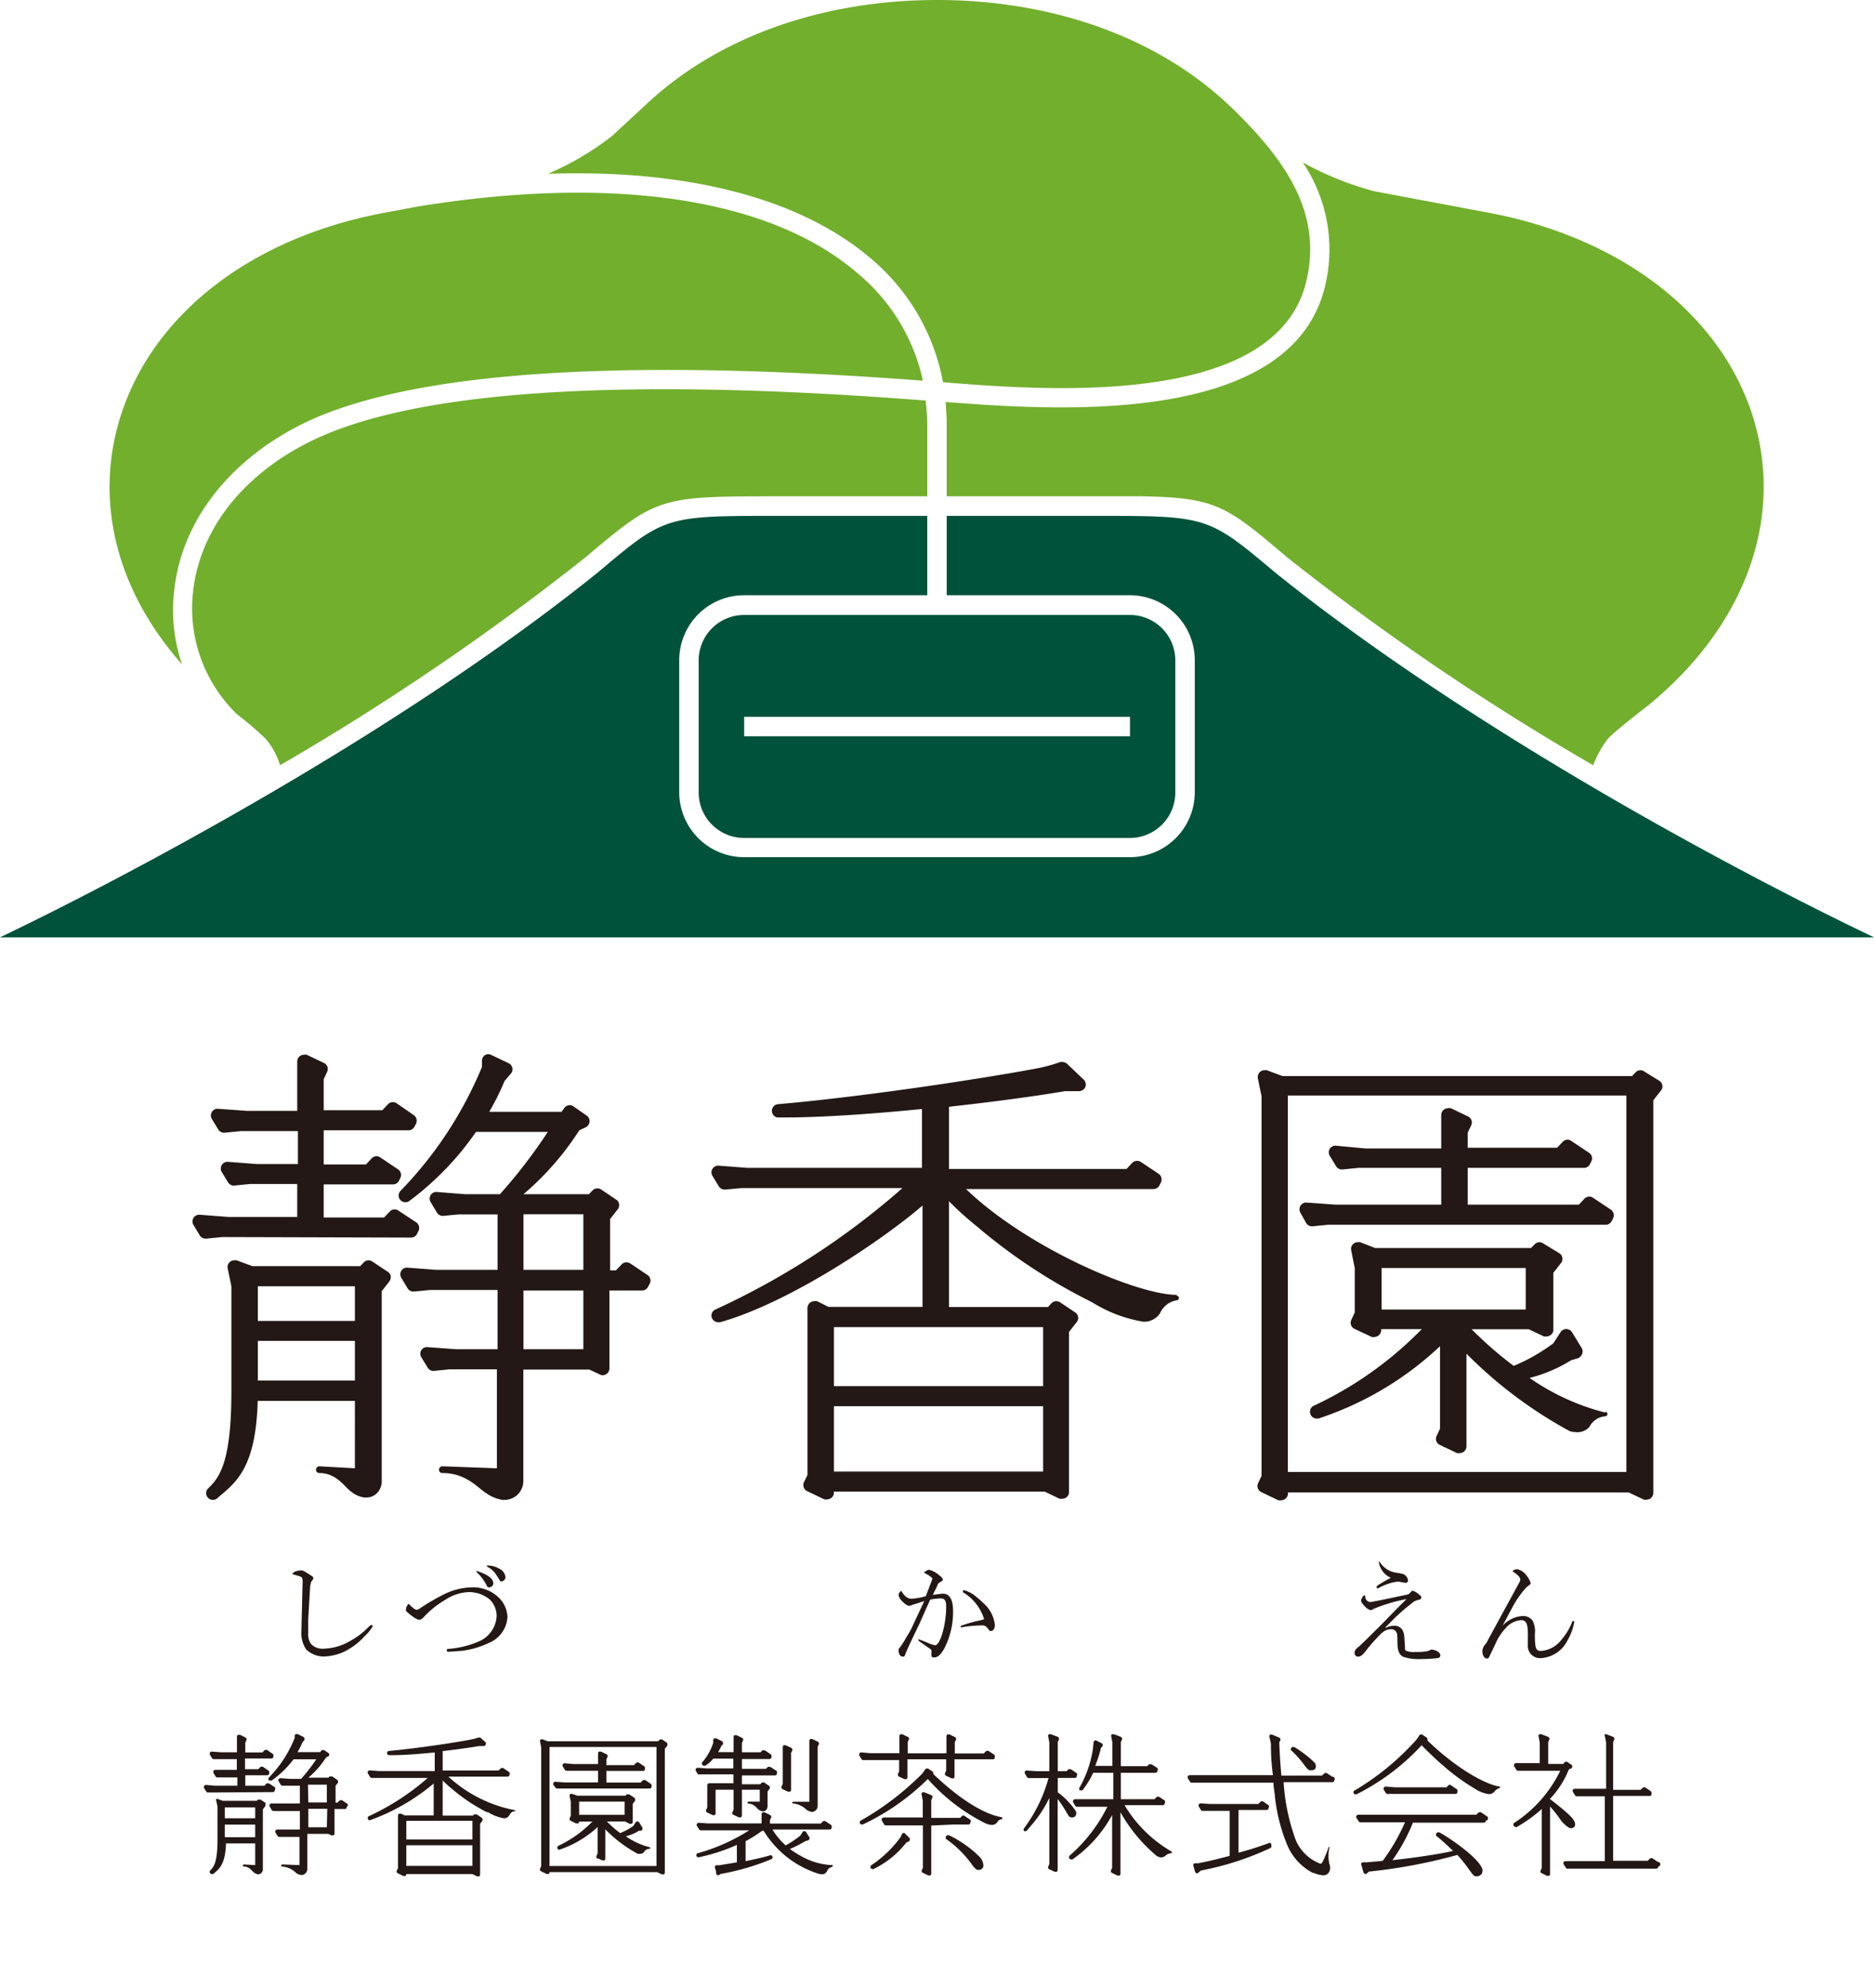 <svg id="レイヤー_1" data-name="レイヤー 1" xmlns="http://www.w3.org/2000/svg" viewBox="0 0 141.73 150.29"><defs><style>.cls-1{fill:#231815;}.cls-2{fill:#72af2d;}.cls-3{fill:#00523a;}</style></defs><title>アートボード 1</title><path class="cls-1" d="M31.09,93.56a.51.51,0,0,0,.45-.28l.11-.22a.52.52,0,0,0-.17-.65l-1.35-.89a.47.47,0,0,0-.28-.09.49.49,0,0,0-.37.16l-.43.45H24.48v-2.5h5.23a.51.51,0,0,0,.46-.27l.11-.22a.51.51,0,0,0-.18-.65l-1.34-.9a.49.49,0,0,0-.28-.09.52.52,0,0,0-.37.16l-.43.46h-3.2V85.45H30.9a.51.51,0,0,0,.45-.28l.11-.21a.52.52,0,0,0-.17-.66L30,83.41a.51.51,0,0,0-.66.07l-.42.45H24.48V81.59l.26-.56a.5.5,0,0,0-.24-.67l-1.3-.62a.54.54,0,0,0-.22,0,.56.56,0,0,0-.27.08.51.51,0,0,0-.23.43v3.73H18.67l-2.22-.16h0a.51.51,0,0,0-.43.77l.49.8a.5.5,0,0,0,.43.24H17l1.21-.12h4.32V88H19.42l-2.22-.17h0a.51.51,0,0,0-.43.77l.48.79a.52.52,0,0,0,.44.24h0l1.21-.12h3.58V92h-5.2l-2.22-.17h0a.51.51,0,0,0-.43.77l.48.8a.52.52,0,0,0,.44.24h.05l1.21-.12Z"/><path class="cls-1" d="M49,96.41l-1.34-.9a.57.57,0,0,0-.28-.08.49.49,0,0,0-.37.16l-.43.45h-.44V92.16l.58-.74a.5.5,0,0,0,.1-.39.47.47,0,0,0-.22-.34l-1.14-.77a.5.5,0,0,0-.28-.08.49.49,0,0,0-.37.16l-.27.28H39.59a21.57,21.57,0,0,0,4.22-4.83l.49-.23a.52.52,0,0,0,.29-.43.5.5,0,0,0-.22-.45l-1-.7a.47.47,0,0,0-.28-.09.52.52,0,0,0-.42.22l-.19.28H37a18.89,18.89,0,0,0,1.16-2.33l.48-.56a.5.5,0,0,0,.11-.43.52.52,0,0,0-.28-.35l-1.3-.62a.48.48,0,0,0-.48,0,.51.51,0,0,0-.24.43v.47a29.79,29.79,0,0,1-6.17,9.38.51.51,0,0,0,0,.68.52.52,0,0,0,.38.17.49.49,0,0,0,.3-.1A22.36,22.36,0,0,0,36,85.57h5.43a39.34,39.34,0,0,1-3.62,4.71H35.17L33,90.11h0a.5.5,0,0,0-.43.24.51.51,0,0,0,0,.53l.48.8a.51.51,0,0,0,.43.24h0l1.21-.11h2.94V96H33l-2.22-.17h0a.5.5,0,0,0-.43.24.51.51,0,0,0,0,.53l.48.8a.51.51,0,0,0,.43.24h.05l1.21-.12h5.11V102H34.51l-2.22-.16h0a.5.5,0,0,0-.43.76l.49.8a.5.5,0,0,0,.43.24h0l1.21-.12h3.59V111l-4.13-.15a.26.26,0,0,0-.25.26.25.25,0,0,0,.25.25c1.84,0,2.68,1.14,3.35,1.54a2.9,2.9,0,0,0,1.21.49h.14a1.42,1.42,0,0,0,1.09-.5,1.47,1.47,0,0,0,.34-.88v-8.47h5l.79.37a.38.38,0,0,0,.21.05.43.43,0,0,0,.27-.08.49.49,0,0,0,.24-.42V97.56h2.47a.5.5,0,0,0,.45-.28l.12-.22A.51.51,0,0,0,49,96.41ZM39.59,91.8h4.53V96H39.59ZM44.12,102H39.59V97.56h4.53Z"/><path class="cls-1" d="M29.3,96.13l-1.14-.76a.51.51,0,0,0-.28-.09.52.52,0,0,0-.37.16l-.27.28H19.09l-1.19-.44a.57.57,0,0,0-.18,0,.5.5,0,0,0-.33.12.51.51,0,0,0-.17.49l.28,1.35v7.92c0,5.27-.86,6.52-1.75,7.35a.51.51,0,0,0,.35.88.5.5,0,0,0,.33-.12l.25-.22c1.26-1.06,2.68-2.26,2.81-7.14h7.35V111l-2.69-.15a.26.26,0,0,0-.25.26.25.25,0,0,0,.25.25c1.32,0,1.92,1.07,2.4,1.4a2.06,2.06,0,0,0,1,.45h.15a1.12,1.12,0,0,0,.9-.43,1.29,1.29,0,0,0,.27-.78V97.61l.58-.74a.58.58,0,0,0,.1-.4A.49.49,0,0,0,29.3,96.13Zm-2.46,3.73H19.5V97.24h7.34Zm-7.34,4.51v-3h7.34v3Z"/><path class="cls-1" d="M89,97.89c-3,0-11.31-3.54-15.94-8H87.24a.51.51,0,0,0,.45-.28l.11-.22a.52.52,0,0,0-.17-.65l-1.35-.9a.46.46,0,0,0-.28-.08.51.51,0,0,0-.37.15l-.43.46H71.77V83.67c3.64-.4,6.92-.86,8.77-1.18l1.09,0a.53.53,0,0,0,.46-.33.51.51,0,0,0-.14-.55L80.7,80.42a.51.51,0,0,0-.34-.13.57.57,0,0,0-.18,0,11.18,11.18,0,0,1-1.82.49c-3.36.64-12.55,2.09-19.57,2.7a.51.51,0,0,0,0,1h.46c3,0,6.83-.28,10.48-.64v4.45H56.53l-2.22-.17h0a.51.51,0,0,0-.43.77l.48.79a.53.53,0,0,0,.43.25h.06l1.2-.11h12.2A58,58,0,0,1,54.1,99a.5.5,0,0,0-.26.63.52.52,0,0,0,.48.33.36.36,0,0,0,.14,0c5.2-1.46,12.16-6.12,15.31-8.82v7.66H62.66l-.86-.43a.59.59,0,0,0-.23,0,.52.52,0,0,0-.5.51v12.62l-.27.56a.51.51,0,0,0,.25.67l1.29.62a.59.59,0,0,0,.22,0,.53.53,0,0,0,.27-.08.5.5,0,0,0,.24-.43v-.08H79l1.13.54a.54.54,0,0,0,.22,0,.53.53,0,0,0,.27-.08.51.51,0,0,0,.23-.43V100.69l.58-.74a.5.5,0,0,0,.11-.39.54.54,0,0,0-.22-.34l-1.15-.77a.54.54,0,0,0-.28-.08.5.5,0,0,0-.37.16l-.26.28H71.77v-8a24.53,24.53,0,0,0,2.13,1.92,42.37,42.37,0,0,0,8.48,5.61l.28.15a10.49,10.49,0,0,0,3.81,1.43h0a1.44,1.44,0,0,0,1.25-.62,1.7,1.7,0,0,1,1.27-1,.17.17,0,0,0,0-.34ZM63.07,111.25v-4.94H78.89v4.94Zm15.82-6.46H63.07v-4.46H78.89Z"/><path class="cls-1" d="M125.5,81.71,124.35,81a.47.47,0,0,0-.28-.09.49.49,0,0,0-.37.16l-.27.28H97l-1.19-.44a.57.57,0,0,0-.18,0,.5.5,0,0,0-.33.12.53.53,0,0,0-.17.49l.28,1.35v28.7l-.26.56a.5.5,0,0,0,.24.67l1.29.62a.63.63,0,0,0,.22,0,.52.52,0,0,0,.51-.51v-.08h25.78l1.13.54a.54.54,0,0,0,.22,0,.53.53,0,0,0,.27-.08.52.52,0,0,0,.23-.43V83.18l.58-.74a.46.46,0,0,0,.1-.39A.51.51,0,0,0,125.5,81.71ZM123,111.28H97.4V82.82H123Z"/><path class="cls-1" d="M98.79,92.47a.52.52,0,0,0,.44.24h0l1.21-.12h21a.49.49,0,0,0,.45-.28l.11-.21a.52.52,0,0,0-.17-.65l-1.35-.9a.47.47,0,0,0-.28-.09.54.54,0,0,0-.37.16l-.42.45H111V88.29h8.79a.49.49,0,0,0,.45-.27l.11-.22a.5.5,0,0,0-.17-.65l-1.35-.9a.47.47,0,0,0-.28-.09.5.5,0,0,0-.36.16l-.43.45H111V85.63l.27-.56a.51.51,0,0,0-.25-.67l-1.29-.62a.54.54,0,0,0-.22,0,.53.53,0,0,0-.27.08.52.52,0,0,0-.24.43v2.53h-5.77L101,86.61h0a.5.5,0,0,0-.43.24.51.51,0,0,0,0,.53l.48.79a.51.51,0,0,0,.43.24h.05l1.21-.12H109v2.78h-8l-2.22-.16h0a.51.51,0,0,0-.43.77Z"/><path class="cls-1" d="M121.41,106.79a17.58,17.58,0,0,1-5.73-2.62,11.08,11.08,0,0,0,3.15-1.34l.48-.14a.51.51,0,0,0,.33-.31.49.49,0,0,0,0-.44l-.75-1.23a.54.54,0,0,0-.43-.24h0a.54.54,0,0,0-.43.23l-.55.85a13.83,13.83,0,0,1-3,1.71,28.67,28.67,0,0,1-3.18-2.77h4.32l1.14.54a.41.41,0,0,0,.21,0,.5.5,0,0,0,.27-.08.49.49,0,0,0,.24-.42V96.22l.58-.74a.5.5,0,0,0-.12-.73L116.71,94a.51.51,0,0,0-.28-.09.52.52,0,0,0-.37.16l-.27.28H104l-1.13-.44a.63.63,0,0,0-.19,0,.47.47,0,0,0-.32.12.49.49,0,0,0-.17.49l.27,1.35v3.35l-.26.56a.51.51,0,0,0,.24.68l1.3.61a.42.42,0,0,0,.22,0,.52.52,0,0,0,.5-.5v-.09h3.07a27.93,27.93,0,0,1-8.14,5.78.5.5,0,0,0-.29.63.51.51,0,0,0,.48.35l.13,0a24.61,24.61,0,0,0,9.2-5.47V108l-.26.56a.5.5,0,0,0,.24.67l.23.11a.38.38,0,0,0,.17.08l.9.43a.54.54,0,0,0,.21,0,.57.57,0,0,0,.28-.08.52.52,0,0,0,.23-.43v-7a33.44,33.44,0,0,0,7.82,5.86,2.06,2.06,0,0,0,.47.07h0a1.21,1.21,0,0,0,1-.39,1.49,1.49,0,0,1,1.2-.81.17.17,0,0,0,0-.34ZM104.49,95.86h10.9V99h-10.9Z"/><path class="cls-1" d="M22.86,119.4c0-.17,0-.2-.75-.39a.35.35,0,0,1,.21-.2,1.51,1.51,0,0,1,.47-.09c.11,0,.24.07.6.3s.3.21.3.31,0,0-.18.31c0,0,0,.11-.05.24l-.15,2.55c0,.35,0,.67,0,1a1.27,1.27,0,0,0,.22.86,1.2,1.2,0,0,0,.94.35,4.18,4.18,0,0,0,2.09-.63,5.67,5.67,0,0,0,1-.71c.47-.45.47-.45.53-.45a.11.11,0,0,1,.1.09,3.15,3.15,0,0,1-.6.74,5.11,5.11,0,0,1-1.7,1.25,4.1,4.1,0,0,1-1.37.3,1.94,1.94,0,0,1-1.36-.53,2.18,2.18,0,0,1-.36-1.42v-.13l.09-3.73Z"/><path class="cls-1" d="M31.52,121.7a.53.53,0,0,0,.24-.11,15.51,15.51,0,0,1,1.7-1A5,5,0,0,1,35.7,120a2.79,2.79,0,0,1,1.88.65,2.16,2.16,0,0,1,.8,1.59A2.25,2.25,0,0,1,37,124.19a6.63,6.63,0,0,1-2.06.61l-1,.07c-.09,0-.15,0-.15-.11s.06-.1.18-.11a7.1,7.1,0,0,0,2.2-.54,2.21,2.21,0,0,0,1.39-1.94,1.75,1.75,0,0,0-.51-1.24,2.47,2.47,0,0,0-1.59-.57,3.42,3.42,0,0,0-1.76.57,7.16,7.16,0,0,0-1.48,1.14c-.31.33-.38.38-.51.38s-.36-.11-.79-.47c-.22-.19-.22-.19-.22-.26a.7.7,0,0,1,.15-.42l.05-.06C31.2,121.54,31.39,121.7,31.52,121.7Zm4.56-2.93c.83.27,1.23.58,1.23.94A.31.31,0,0,1,37,120c-.08,0-.14,0-.21-.18a3.77,3.77,0,0,0-.77-1Zm.75-.42a1.77,1.77,0,0,1,.91.23.81.81,0,0,1,.49.65.33.33,0,0,1-.3.32c-.07,0-.11,0-.17-.14-.38-.61-.45-.7-.95-1Z"/><path class="cls-1" d="M69.45,123.92l.29.1.46.19a2.06,2.06,0,0,0,.52.17c.39,0,.84-1.57.84-2.92,0-.45-.11-.62-.41-.62a4.33,4.33,0,0,0-.8.09l-.87,1.95c-.13.26-.91,1.88-1,2.15s-.14.2-.26.2-.26-.2-.26-.45a.3.3,0,0,1,.1-.24,6.38,6.38,0,0,0,.5-.79,6.09,6.09,0,0,0,.48-.87l.86-1.84-.19.06a6.17,6.17,0,0,1-.61.19c-.29.11-.29.11-.36.11s-.29-.11-.52-.36a.87.87,0,0,1-.26-.44.42.42,0,0,1,.2-.34c.25.43.48.6.78.6a4.91,4.91,0,0,0,1.08-.19l.38-1a1.12,1.12,0,0,0,.11-.36,1.87,1.87,0,0,0-.29-.23l-.23-.13-.12-.06c.2-.16.3-.22.4-.22a2,2,0,0,1,.78.43c.19.16.25.22.25.31s0,.08-.2.2-.15.15-.27.39l-.28.56.12,0a6.16,6.16,0,0,1,.65-.08c.49,0,.76.45.76,1.29a6,6,0,0,1-.64,2.81c-.28.51-.51.72-.79.72a.24.24,0,0,1-.2-.07,2,2,0,0,1,0-.39c0-.1,0-.13-.24-.28l-.74-.52Zm3.2-1a10.71,10.71,0,0,1,1.23-.37,4.06,4.06,0,0,0,.55-.14,3.59,3.59,0,0,0-1.54-2s-.07,0-.07-.09a.09.09,0,0,1,.1-.1,2.4,2.4,0,0,1,.73.35,7.34,7.34,0,0,1,.77.67,2.48,2.48,0,0,1,.82,1.62c0,.25-.13.44-.29.44s-.07,0-.29-.25a.5.5,0,0,0-.45-.17,10,10,0,0,0-1.54.15Z"/><path class="cls-1" d="M104.84,123.05a1.24,1.24,0,0,1,.57-.14.67.67,0,0,1,.72.46c.07.19.07.19.13,1.19,0,.15,0,.2.07.23a1.57,1.57,0,0,0,.71.1,5.07,5.07,0,0,0,.89-.06,1.1,1.1,0,0,0,.29-.12c.38,0,.71.21.71.43a.2.2,0,0,1-.14.2,9.17,9.17,0,0,1-1.25.08,3.81,3.81,0,0,1-1.43-.17c-.28-.16-.41-.44-.42-1s0-.77-.1-.89a.45.45,0,0,0-.4-.19c-.34,0-.59.15-1,.6a11.78,11.78,0,0,0-.92,1.07c-.25.31-.38.4-.58.4a.26.26,0,0,1-.24-.28c0-.19.06-.27.38-.53l.46-.44,1.27-1.26,1.1-1.13.71-.71a12.4,12.4,0,0,0-2.44.72c-.17.1-.22.11-.27.11s-.23-.07-.39-.23-.33-.36-.33-.48.15-.4.24-.4.06,0,.09.21a.4.4,0,0,0,.33.29h.08l.7-.13,2.14-.45.29-.28a1.15,1.15,0,0,1,.5.29c.17.13.18.15.18.21a.22.22,0,0,1-.09.17s-.08,0-.41.12a15.51,15.51,0,0,0-1.61,1.38l-.63.64,0,0Zm-.51-5a1.76,1.76,0,0,0,1.3.85c.43.07.52.09.65.19a.63.63,0,0,1,.21.4.18.18,0,0,1-.2.17l-.51-.09h-.1a4,4,0,0,0-1.46.51l0,0s-.11,0-.11-.09.06-.12.19-.2l.24-.15c.27-.16.34-.2.65-.36a1.54,1.54,0,0,1-.91-1.21Z"/><path class="cls-1" d="M113.64,122.9a2.25,2.25,0,0,1,1.51-.73.88.88,0,0,1,.76.35,1.75,1.75,0,0,1,.17,1c0,1.07.07,1.29.46,1.29a2.13,2.13,0,0,0,1.56-.86,4.67,4.67,0,0,0,.79-1.3c0-.07.06-.11.1-.11a.08.08,0,0,1,.07.09,4.3,4.3,0,0,1-.51,1.38,2.4,2.4,0,0,1-2,1.34.92.92,0,0,1-1-1c0-.08,0-.29,0-.6a2.44,2.44,0,0,0,0-.27c0-.71-.13-1-.5-1a1.68,1.68,0,0,0-1.11.53,4.6,4.6,0,0,0-.68.92l-.64,1.35a.17.17,0,0,1-.17.1c-.19,0-.34-.24-.34-.54a.87.87,0,0,1,.17-.47,1.34,1.34,0,0,0,.26-.4l2.35-4.31a.51.51,0,0,0,.09-.24c0-.18-.19-.37-.6-.64a.54.54,0,0,1,.37-.15,1.14,1.14,0,0,1,.7.48,1.68,1.68,0,0,1,.31.55c0,.09,0,.1-.31.33a7.76,7.76,0,0,0-1,1.39Z"/><path class="cls-2" d="M70.13,32A15.48,15.48,0,0,0,70,30.28c-23.4-1.82-39.16-.73-46.84,3.25-5,2.58-8.11,6.7-8.57,11.31A11.12,11.12,0,0,0,17.93,54a26.06,26.06,0,0,1,2.16,1.85,5.56,5.56,0,0,1,1.09,2A192.71,192.71,0,0,0,44.26,42.15c5.44-4.59,5.58-4.63,14.59-4.63H70.13Z"/><path class="cls-2" d="M65.8,19.49a16,16,0,0,1,5.52,9.41h.05c7.46.6,24.93,2,27.38-7.46,1.39-5.4-1.72-9.44-5.29-13l-.08-.08-.66-.62C87.05,2.52,79.09,0,70.87,0S54.68,2.52,49,7.77l-2.72,2.52a21.91,21.91,0,0,1-4.84,2.85C52,12.78,60.5,15,65.8,19.49Z"/><path class="cls-2" d="M13.17,44.69c.53-5.11,3.94-9.65,9.36-12.47C30.41,28.14,46.31,27,69.8,28.78a14.58,14.58,0,0,0-5-8.17c-6.49-5.55-18.09-7.36-32.69-5.08l-.39.06-2.62.49c-10,1.86-17.42,7.56-19.93,15.23-2.11,6.46-.39,13.29,4.6,18.92A12.61,12.61,0,0,1,13.17,44.69Z"/><path class="cls-2" d="M132.51,31.31c-2.51-7.67-10-13.37-19.93-15.23l-8.64-1.62a23.66,23.66,0,0,1-5.41-2.18,11.76,11.76,0,0,1,1.64,9.53C97.45,32.35,79.5,31,71.53,30.39c0,.52.07,1,.07,1.57v5.56H86.17a.5.5,0,0,1,.17,0c5.62.09,6.42.72,11,4.61h0a192.72,192.72,0,0,0,23.15,15.72,8,8,0,0,1,1.11-2c.57-.62,3.1-2.56,3.1-2.56C132.11,47.2,135,39,132.51,31.31Z"/><path class="cls-3" d="M96.45,43.29l0,0C91.34,39,91.34,39,82.79,39H71.6v6H85.46a4.91,4.91,0,0,1,4.9,4.9v10a4.91,4.91,0,0,1-4.9,4.9H56.28a4.91,4.91,0,0,1-4.91-4.9v-10A4.91,4.91,0,0,1,56.28,45H70.13V39H58.85c-8.56,0-8.56,0-13.64,4.28l0,0C29.4,56,8,67.05,0,70.86H141.73C133.71,67.05,112.24,56,96.45,43.29Z"/><path class="cls-3" d="M52.84,49.92v10a3.44,3.44,0,0,0,3.44,3.43H85.46a3.44,3.44,0,0,0,3.43-3.43v-10a3.44,3.44,0,0,0-3.43-3.43H56.28A3.44,3.44,0,0,0,52.84,49.92Zm3.44,4.27H85.46v1.47H56.28Z"/><path class="cls-1" d="M52.88,134.14h0l.38,0h2.21v.67H53.65a.16.16,0,0,0-.16.16v1.67l-.08.18a.16.16,0,0,0,.08.21l.41.19.06,0a.14.14,0,0,0,.09,0,.14.14,0,0,0,.07-.13v-1.79h1.36v1.51l-.08.18a.15.15,0,0,0,.07.21l.41.19.07,0,.09,0a.19.19,0,0,0,.07-.14v-1.95h1.35v.9l-.67,0h-.17a.07.07,0,0,0-.08.08.08.08,0,0,0,.08.08c.41,0,.6.33.75.44a.73.73,0,0,0,.31.14h0a.37.37,0,0,0,.28-.13.38.38,0,0,0,.09-.25v-1.13l.16-.21a.15.15,0,0,0,0-.13.12.12,0,0,0-.07-.1l-.36-.24a.14.14,0,0,0-.09,0,.16.16,0,0,0-.11.05l-.09.09H56.11v-.67h2.5a.15.15,0,0,0,.14-.09l0-.06a.16.16,0,0,0-.05-.21l-.43-.28a.11.11,0,0,0-.08,0,.17.17,0,0,0-.12,0l-.14.14H56.11v-.74H58.2a.17.17,0,0,0,.14-.09l0-.07a.16.16,0,0,0-.06-.2l-.42-.29-.09,0a.15.15,0,0,0-.12,0l-.13.14H56.11v-.7l.08-.18a.15.15,0,0,0-.07-.21l-.41-.2h-.07l-.09,0a.17.17,0,0,0-.07.14v1.14H54.31a3.45,3.45,0,0,0,.24-.46l.12-.13a.17.17,0,0,0,0-.14.14.14,0,0,0-.09-.11l-.41-.2h-.07l-.08,0a.16.16,0,0,0-.08.14v.2a4.28,4.28,0,0,1-.82,1.46.15.15,0,0,0,0,.2.17.17,0,0,0,.13.07l.07,0a2,2,0,0,0,.62-.54h1.52v.74h-2l-.7-.05h0a.16.16,0,0,0-.13.08.15.15,0,0,0,0,.16l.15.25A.16.16,0,0,0,52.88,134.14Z"/><path class="cls-1" d="M59.19,135.26l.41.19.07,0a.11.11,0,0,0,.08,0,.16.16,0,0,0,.08-.13v-2.8l.08-.17a.16.16,0,0,0-.08-.22l-.41-.19-.06,0a.16.16,0,0,0-.09,0,.15.15,0,0,0-.07.13v2.8l-.09.17A.18.18,0,0,0,59.19,135.26Z"/><path class="cls-1" d="M62.9,141h0a5.2,5.2,0,0,1-2.31-.68,7.32,7.32,0,0,1-.85-.54,8.39,8.39,0,0,0,1.16-.59l.21-.06a.14.14,0,0,0,.1-.1.14.14,0,0,0,0-.14l-.24-.38a.16.16,0,0,0-.13-.08h0a.17.17,0,0,0-.14.07l-.17.27a7.75,7.75,0,0,1-1.11.74,5.32,5.32,0,0,1-1-1.2h4.33a.14.14,0,0,0,.14-.09l0-.06a.16.16,0,0,0-.06-.21l-.42-.28-.09,0a.16.16,0,0,0-.11.05l-.14.14H58.23v-.26l.09-.18a.17.17,0,0,0-.08-.21l-.41-.2h-.07l-.08,0a.16.16,0,0,0-.08.14v.7H53.55l-.7-.05h0a.17.17,0,0,0-.14.08.15.15,0,0,0,0,.16l.16.25a.16.16,0,0,0,.13.08h0l.38,0h3.28a14.37,14.37,0,0,1-3.88,1.73.15.15,0,0,0-.11.19.17.17,0,0,0,.16.12h0a13.72,13.72,0,0,0,2.9-.94v1.32l-1.32.22H54.2a.14.14,0,0,0-.12.06.17.17,0,0,0,0,.14l.08.3h0a.14.14,0,0,0,0,.07l0,.07a.2.2,0,0,0,.11.11h0a.14.14,0,0,0,.1,0l.12-.09a18.23,18.23,0,0,0,3.85-1.12.16.16,0,0,0,.08-.2.18.18,0,0,0-.15-.1h0c-.51.16-1.2.31-1.88.45v-1.51a9.23,9.23,0,0,0,1.24-.78h.13A7.46,7.46,0,0,0,62,141.68c.42.07.49-.12.6-.33a.55.55,0,0,1,.31-.21.06.06,0,0,0,.05-.06A.05.05,0,0,0,62.9,141Z"/><path class="cls-1" d="M60,136.34a1.68,1.68,0,0,1,1,.48,1.11,1.11,0,0,0,.39.16h0a.43.43,0,0,0,.34-.16.45.45,0,0,0,.11-.28v-4.49l.08-.17a.15.15,0,0,0-.07-.21l-.41-.2h-.07a.15.15,0,0,0-.09,0,.17.17,0,0,0-.07.14v4.6l-1.12,0H60a.07.07,0,0,0-.08.08A.08.08,0,0,0,60,136.34Z"/><path class="cls-1" d="M118.64,138.16a.45.45,0,0,0,.19.05.33.33,0,0,0,.26-.13.41.41,0,0,0,0-.33c-.09-.29-.56-.74-1.87-1.75a7,7,0,0,0,1.43-2.23l.18-.09a.13.13,0,0,0,.08-.13.14.14,0,0,0-.07-.14l-.32-.22a.16.16,0,0,0-.09,0,.15.15,0,0,0-.13.07l-.06.09h-1.15V131.7l.08-.18a.19.19,0,0,0,0-.13.2.2,0,0,0-.09-.09l-.5-.19h-.06a.13.13,0,0,0-.1,0,.14.14,0,0,0-.06.15l.09.47v1.56h-1.09l-.7,0h0a.16.16,0,0,0-.14.08.17.17,0,0,0,0,.17l.16.25a.14.14,0,0,0,.13.08h0l.38,0H118a9.77,9.77,0,0,1-3.5,3.95.16.16,0,0,0,0,.22.16.16,0,0,0,.13.08.11.11,0,0,0,.08,0,10.6,10.6,0,0,0,1.89-1.36v4.47l-.08.17a.15.15,0,0,0,.07.21l.41.2h.07a.15.15,0,0,0,.09,0,.17.17,0,0,0,.07-.14v-5.1a9,9,0,0,1,.79,1A2.27,2.27,0,0,0,118.64,138.16Z"/><path class="cls-1" d="M125.39,140.76l-.43-.28a.11.11,0,0,0-.08,0,.13.13,0,0,0-.12.05l-.14.14H122v-4.9h2.76a.14.14,0,0,0,.14-.09l0-.07a.16.16,0,0,0-.06-.2l-.42-.29-.09,0a.21.21,0,0,0-.12.05l-.13.14H122V131.7l.08-.18a.15.15,0,0,0,0-.13.13.13,0,0,0-.09-.09l-.5-.19h0a.15.15,0,0,0-.11,0,.16.16,0,0,0,0,.15l.09.47v3.5H119.8l-.7,0h0a.17.17,0,0,0-.14.07.17.17,0,0,0,0,.17l.16.25a.14.14,0,0,0,.13.08h0l.38,0h1.74v4.9H119.1l-.7,0h0a.17.17,0,0,0-.14.07.17.17,0,0,0,0,.17l.16.25a.14.14,0,0,0,.13.08h0l.38,0h6.32a.16.16,0,0,0,.15-.09l0-.07A.15.15,0,0,0,125.39,140.76Z"/><path class="cls-1" d="M20.64,135.48a.17.17,0,0,0,.14-.09l0-.07a.16.16,0,0,0,0-.21l-.42-.28a.16.16,0,0,0-.09,0,.17.17,0,0,0-.12,0L20,135H18.55v-.79H20.2a.19.19,0,0,0,.15-.09l0-.07a.16.16,0,0,0-.05-.2l-.43-.29-.09,0a.13.13,0,0,0-.11.05l-.14.14h-1v-.81h2a.17.17,0,0,0,.14-.09l0-.07a.16.16,0,0,0-.06-.2l-.42-.29a.15.15,0,0,0-.09,0,.15.15,0,0,0-.12.05l-.13.14H18.55v-.74l.08-.18a.15.15,0,0,0-.07-.21l-.41-.2h-.07l-.08,0a.16.16,0,0,0-.08.14v1.18h-1.2l-.7-.05h0a.15.15,0,0,0-.14.07.17.17,0,0,0,0,.17l.15.25a.16.16,0,0,0,.14.08h0l.38,0h1.36v.81H17l-.71,0h0a.17.17,0,0,0-.14.07.17.17,0,0,0,0,.17l.15.25a.16.16,0,0,0,.14.08h0l.38,0h1.13V135H16.28l-.7-.06h0a.16.16,0,0,0-.14.08.17.17,0,0,0,0,.17l.16.25a.14.14,0,0,0,.13.07h0l.38,0Z"/><path class="cls-1" d="M26.29,136.38l-.43-.29-.09,0a.13.13,0,0,0-.11.05l-.14.14h-.14V135l.18-.23a.17.17,0,0,0,0-.12.18.18,0,0,0-.07-.11l-.36-.24a.16.16,0,0,0-.09,0,.18.18,0,0,0-.12,0l-.08.09H23.32a6.57,6.57,0,0,0,1.33-1.52l.16-.08a.16.16,0,0,0,.09-.13.15.15,0,0,0-.07-.14l-.33-.22-.09,0a.15.15,0,0,0-.13.07l-.06.09H22.5a5.55,5.55,0,0,0,.37-.74l.15-.17a.18.18,0,0,0,0-.14.2.2,0,0,0-.09-.11l-.41-.2h-.07a.15.15,0,0,0-.09,0,.17.17,0,0,0-.07.14v.14a9.07,9.07,0,0,1-1.95,3,.18.18,0,0,0,0,.22.15.15,0,0,0,.12,0,.14.14,0,0,0,.09,0A7.27,7.27,0,0,0,22.2,133h1.72a12.68,12.68,0,0,1-1.15,1.48h-.85l-.7-.05h0a.17.17,0,0,0-.14.07.14.14,0,0,0,0,.17l.15.25a.16.16,0,0,0,.14.08h0l.38,0h.93v1.34H21.24l-.7,0h0a.17.17,0,0,0-.14.07.17.17,0,0,0,0,.17l.15.25a.16.16,0,0,0,.14.08h0l.38,0h1.61v1.4h-1l-.7,0h0a.15.15,0,0,0-.14.07.17.17,0,0,0,0,.17l.15.25a.15.15,0,0,0,.14.07h0l.39,0h1.13V141l-1.3-.05a.08.08,0,0,0-.08.08.07.07,0,0,0,.08.08,1.63,1.63,0,0,1,1.05.49.93.93,0,0,0,.39.15h0a.44.44,0,0,0,.34-.16.45.45,0,0,0,.11-.28v-2.67h1.59l.24.11a.1.1,0,0,0,.07,0l.09,0a.19.19,0,0,0,.07-.14v-1.85h.78a.16.16,0,0,0,.14-.09l0-.07A.16.16,0,0,0,26.29,136.38Zm-3-1.46h1.43v1.34H23.32Zm1.43,3.22H23.32v-1.4h1.43Z"/><path class="cls-1" d="M20.07,136.29l-.36-.24a.12.12,0,0,0-.09,0,.16.16,0,0,0-.11,0l-.09.09H16.85l-.38-.14h0a.15.15,0,0,0-.11,0,.17.17,0,0,0,0,.15l.09.43v2.5c0,1.66-.27,2.06-.55,2.32a.16.16,0,0,0,0,.22.13.13,0,0,0,.12.05.13.13,0,0,0,.1,0l.08-.06c.4-.34.85-.72.89-2.25H19.3V141l-.85-.05a.09.09,0,0,0-.08.08.08.08,0,0,0,.08.08c.42,0,.6.34.76.45a.76.76,0,0,0,.3.14h0a.35.35,0,0,0,.28-.14.34.34,0,0,0,.09-.24v-4.54l.18-.23a.14.14,0,0,0,0-.12A.12.12,0,0,0,20.07,136.29Zm-.77,1.17H17v-.82H19.3ZM17,138.89v-.95H19.3v.95Z"/><path class="cls-1" d="M38.91,136.84a10.24,10.24,0,0,1-5-2.53h4.48a.17.17,0,0,0,.14-.09l0-.07a.15.15,0,0,0-.05-.2l-.43-.29a.11.11,0,0,0-.08,0,.13.13,0,0,0-.12.05l-.14.14H33.48v-1.47c1.14-.13,2.18-.28,2.76-.38h.35a.16.16,0,0,0,.14-.11.16.16,0,0,0,0-.17l-.4-.36a.13.13,0,0,0-.1,0h-.06a3.34,3.34,0,0,1-.57.15c-1.06.21-4,.66-6.18.86a.16.16,0,0,0-.15.16.17.17,0,0,0,.16.16h.15c.95,0,2.15-.09,3.3-.21v1.41H28.67l-.7-.05h0a.15.15,0,0,0-.14.07.17.17,0,0,0,0,.17l.15.25a.16.16,0,0,0,.14.08h0l.38,0h3.85a18.49,18.49,0,0,1-4.45,2.89.16.16,0,0,0-.08.2.15.15,0,0,0,.15.11h0a15.72,15.72,0,0,0,4.83-2.78v2.41H30.6l-.27-.13-.07,0-.09,0a.17.17,0,0,0-.07.13v4l-.09.17a.16.16,0,0,0,.08.21l.41.2h.07a.11.11,0,0,0,.08,0,.16.16,0,0,0,.08-.14v0h5l.35.17h.07a.15.15,0,0,0,.09,0,.17.17,0,0,0,.07-.14v-3.83l.18-.24a.17.17,0,0,0,0-.12.26.26,0,0,0-.07-.11l-.36-.24a.16.16,0,0,0-.09,0,.17.17,0,0,0-.12,0l-.08.09H33.48V134.6a6.88,6.88,0,0,0,.67.61A13.42,13.42,0,0,0,36.82,137l.09,0a3.29,3.29,0,0,0,1.2.46h0a.43.43,0,0,0,.39-.2c.06-.07.13-.3.4-.33a.06.06,0,0,0,.06,0A.06.06,0,0,0,38.91,136.84Zm-8.18,4.22V139.5h5v1.56Zm5-2h-5v-1.41h5Z"/><path class="cls-1" d="M50.43,131.74l-.36-.24a.16.16,0,0,0-.09,0,.18.18,0,0,0-.12.05l-.08.09H41.43l-.37-.14H41a.13.13,0,0,0-.1,0,.15.15,0,0,0-.06.15l.09.43v9l-.08.18a.15.15,0,0,0,.08.21l.41.2h.06l.09,0a.15.15,0,0,0,.07-.14v0H49.7l.35.17h.07l.09,0a.17.17,0,0,0,.07-.14V132.2l.19-.23a.28.28,0,0,0,0-.13A.14.14,0,0,0,50.43,131.74Zm-.78,9.33H41.56v-9h8.09Z"/><path class="cls-1" d="M42,135.13a.16.16,0,0,0,.14.08h0l.38,0h6.61a.15.15,0,0,0,.14-.09l0-.07a.16.16,0,0,0-.06-.2l-.42-.28a.16.16,0,0,0-.09,0,.18.18,0,0,0-.12.05l-.13.14H45.86v-.88h2.77a.15.15,0,0,0,.14-.08l0-.07a.18.18,0,0,0-.06-.21l-.42-.28-.09,0a.16.16,0,0,0-.11.05l-.14.15H45.86V133l.08-.17a.15.15,0,0,0-.07-.21l-.41-.2h-.07a.15.15,0,0,0-.09,0,.17.17,0,0,0-.07.14v.8H43.4l-.7-.06h0a.16.16,0,0,0-.13.08.14.14,0,0,0,0,.17l.15.25a.17.17,0,0,0,.13.07h0l.38,0h2v.88H42.7l-.7-.05h0a.16.16,0,0,0-.14.08.15.15,0,0,0,0,.16Z"/><path class="cls-1" d="M49.14,139.65a5.5,5.5,0,0,1-1.81-.83,3.26,3.26,0,0,0,1-.42l.15,0a.17.17,0,0,0,.1-.1.17.17,0,0,0,0-.14l-.24-.39a.17.17,0,0,0-.13-.07h0a.17.17,0,0,0-.14.07l-.17.27a4.66,4.66,0,0,1-1,.54,8.29,8.29,0,0,1-1-.88h1.37l.35.18h.07l.09,0a.17.17,0,0,0,.07-.14v-1.37l.18-.24a.17.17,0,0,0,0-.12.26.26,0,0,0-.07-.11l-.36-.24a.15.15,0,0,0-.09,0,.16.16,0,0,0-.12,0l-.08.09H43.66l-.36-.13-.06,0a.18.18,0,0,0-.1,0,.17.17,0,0,0-.06.16l.09.42v1.06l-.08.18a.16.16,0,0,0,.07.21l.41.2h.07l.09,0a.17.17,0,0,0,.07-.14v0h1a8.84,8.84,0,0,1-2.57,1.83.16.16,0,0,0,.06.3h0a7.94,7.94,0,0,0,2.91-1.72v2l-.09.18a.17.17,0,0,0,.08.21l.07,0,0,0,.29.13.07,0a.11.11,0,0,0,.08,0,.16.16,0,0,0,.08-.13v-2.21a10.32,10.32,0,0,0,2.46,1.85l.15,0h0a.38.38,0,0,0,.31-.13.49.49,0,0,1,.38-.25.05.05,0,0,0,0,0A.06.06,0,0,0,49.14,139.65ZM43.8,136.2h3.44v1H43.8Z"/><path class="cls-1" d="M72.15,137.93h1.09a.16.16,0,0,0,.14-.08l0-.07a.16.16,0,0,0,0-.21l-.42-.28a.17.17,0,0,0-.21,0l-.13.14H70.43v-1.34l.08-.18a.17.17,0,0,0,0-.12.15.15,0,0,0-.1-.09l-.49-.2h-.06a.12.12,0,0,0-.1,0,.15.15,0,0,0-.06.15l.09.47v1.28H67.55l-.7,0a.18.18,0,0,0-.15.08.15.15,0,0,0,0,.16l.15.26A.17.17,0,0,0,67,138h0l.38,0H69.8v3.2l-.08.17a.15.15,0,0,0,.07.21l.41.2h.07a.11.11,0,0,0,.08,0,.16.16,0,0,0,.08-.14v-3.63Z"/><path class="cls-1" d="M65.28,133.06h0l.39,0H68v.86l-.08.17a.17.17,0,0,0,.07.22l.41.19.07,0a.16.16,0,0,0,.09,0,.17.17,0,0,0,.07-.13V133h2.93v.86l-.08.17a.17.17,0,0,0,.08.22l.41.19.06,0a.16.16,0,0,0,.09,0,.15.15,0,0,0,.07-.13V133h2.9a.15.15,0,0,0,.14-.08l0-.07a.18.18,0,0,0-.06-.21l-.42-.28-.09,0a.21.21,0,0,0-.12.05l-.13.15H72.21v-.85l.09-.18a.16.16,0,0,0-.08-.21l-.41-.2h-.07l-.08,0a.16.16,0,0,0-.08.14v1.29H68.65v-.85l.08-.18a.15.15,0,0,0-.07-.21l-.41-.2h-.07l-.08,0a.16.16,0,0,0-.08.14v1.29H65.84l-.7-.06h0a.16.16,0,0,0-.14.08.17.17,0,0,0,0,.17l.15.25A.17.17,0,0,0,65.28,133.06Z"/><path class="cls-1" d="M68.46,138.63a.14.14,0,0,0-.12-.06h0a.18.18,0,0,0-.13.09l-.09.21A8.58,8.58,0,0,1,65.91,141a.16.16,0,0,0-.06.21.15.15,0,0,0,.14.09h.07a7.05,7.05,0,0,0,2.48-2l.17-.08a.16.16,0,0,0,.09-.11.18.18,0,0,0,0-.14Z"/><path class="cls-1" d="M74.06,140.35a8.58,8.58,0,0,0-2.29-1.61l-.07,0a.17.17,0,0,0-.14.07.18.18,0,0,0,0,.22,8.18,8.18,0,0,1,2,2,1.26,1.26,0,0,0,.34.33l.13,0a.35.35,0,0,0,.26-.11.3.3,0,0,0,.08-.24A1,1,0,0,0,74.06,140.35Z"/><path class="cls-1" d="M75.78,137.38c-.73-.1-2.49-.69-5.19-3.26,0,0,0,0,0-.06a.17.17,0,0,0-.07-.14l-.33-.22-.09,0a.15.15,0,0,0-.13.07l-.21.3a21.32,21.32,0,0,1-4.65,3.56.16.16,0,0,0-.07.21.16.16,0,0,0,.15.09l.06,0a17.68,17.68,0,0,0,4.92-3.44,14.27,14.27,0,0,0,4.36,3.35,1.16,1.16,0,0,0,.45.12h0a.5.5,0,0,0,.42-.17.45.45,0,0,1,.36-.26.05.05,0,1,0,0-.1Z"/><path class="cls-1" d="M105,135.62h0l.38,0h4.7a.16.16,0,0,0,.14-.09l0-.07a.16.16,0,0,0-.06-.21l-.42-.28a.15.15,0,0,0-.2,0l-.14.15h-3.9l-.7-.06h0a.17.17,0,0,0-.14.25l.16.25A.17.17,0,0,0,105,135.62Z"/><path class="cls-1" d="M112.42,137.29,112,137l-.09,0a.21.21,0,0,0-.12.05l-.13.14h-8.23l-.7,0h0a.17.17,0,0,0-.14.08.15.15,0,0,0,0,.16l.16.26a.17.17,0,0,0,.13.07h0l.38,0h3a14.63,14.63,0,0,1-1.69,2.92l-1.2.11h-.28a.16.16,0,0,0-.13.06.17.17,0,0,0,0,.14l.16.56a.2.2,0,0,0,.11.11h0a.21.21,0,0,0,.11,0l.19-.17a40.25,40.25,0,0,0,6.69-1.26,11.19,11.19,0,0,1,.89,1.11c.2.28.31.44.46.5a.32.32,0,0,0,.14,0,.44.44,0,0,0,.35-.18.49.49,0,0,0,0-.47c-.36-.82-2.41-2.24-3.21-2.67l-.07,0a.17.17,0,0,0-.14.07.16.16,0,0,0,0,.21,15.33,15.33,0,0,1,1.25,1.13c-1.18.27-3.08.53-4.58.7a13.93,13.93,0,0,0,1.55-2.84h5.36a.15.15,0,0,0,.14-.08l0-.07A.18.18,0,0,0,112.42,137.29Z"/><path class="cls-1" d="M113.49,135.07c-1.08-.1-3.42-1.43-5.53-3.49a.25.25,0,0,0,0-.09.16.16,0,0,0-.08-.14l-.32-.22-.09,0a.15.15,0,0,0-.13.07l-.21.31a19.75,19.75,0,0,1-4.68,3.85.15.15,0,0,0-.07.21.17.17,0,0,0,.14.08h.07a17.26,17.26,0,0,0,4.93-3.71c.42.44,1.22,1.2,1.55,1.47a16.09,16.09,0,0,0,2.43,1.79l0,0a2.75,2.75,0,0,0,1.06.43h0a.53.53,0,0,0,.44-.16.77.77,0,0,1,.4-.29.05.05,0,1,0,0-.1Z"/><path class="cls-1" d="M81.09,137.4a.33.33,0,0,0,.26-.13.39.39,0,0,0,0-.37A5.6,5.6,0,0,0,80,135.5v-1.09h1.29a.15.15,0,0,0,.14-.09l0-.07a.15.15,0,0,0,0-.2l-.43-.29-.08,0a.13.13,0,0,0-.12,0l-.13.14H80V131.7l.08-.18a.19.19,0,0,0,0-.13.2.2,0,0,0-.09-.09l-.5-.19h-.06a.13.13,0,0,0-.1,0,.14.14,0,0,0-.06.15l.09.47v2.17h-1l-.7-.05h0a.17.17,0,0,0-.14.07.17.17,0,0,0,0,.17l.15.25a.16.16,0,0,0,.14.08h0l.38,0H79.3a11.3,11.3,0,0,1-1.84,3.78.17.17,0,0,0,0,.23.19.19,0,0,0,.1,0,.14.14,0,0,0,.12-.06,1.92,1.92,0,0,0,.18-.22,9.26,9.26,0,0,0,1.5-2.23v5l-.08.18a.15.15,0,0,0,.07.21l.41.19.07,0a.16.16,0,0,0,.09,0,.17.17,0,0,0,.07-.13V136a9.63,9.63,0,0,1,.69,1.05,1.21,1.21,0,0,1,.1.16A.32.32,0,0,0,81.09,137.4Z"/><path class="cls-1" d="M88.65,140a9.91,9.91,0,0,1-3.6-3.53h2.88a.18.18,0,0,0,.15-.08l0-.07a.17.17,0,0,0,0-.21l-.43-.28-.09,0a.16.16,0,0,0-.11.05l-.14.14H84.77v-2h2.62a.15.15,0,0,0,.14-.09l0-.06a.16.16,0,0,0,0-.21l-.43-.28a.11.11,0,0,0-.08,0,.17.17,0,0,0-.12,0l-.13.14h-2V131.7l.08-.18a.15.15,0,0,0,0-.13.2.2,0,0,0-.09-.09l-.5-.19h-.06a.13.13,0,0,0-.1,0,.14.14,0,0,0-.06.15l.09.47v1.77H82.83a9.47,9.47,0,0,0,.44-1.38l.07-.06a.17.17,0,0,0,0-.26l-.43-.22a.17.17,0,0,0-.1,0h0a.15.15,0,0,0-.1.12l-.06.57a8.54,8.54,0,0,1-1,2.86.17.17,0,0,0,0,.21.19.19,0,0,0,.1,0,.18.18,0,0,0,.12,0,7,7,0,0,0,.81-1.32h1.52v2H82l-.7,0h0a.16.16,0,0,0-.13.08.17.17,0,0,0,0,.17l.15.25a.17.17,0,0,0,.14.07h0l.38,0h1.91a12,12,0,0,1-2.86,3.7.17.17,0,0,0,0,.22.16.16,0,0,0,.12.06.17.17,0,0,0,.1,0,9.76,9.76,0,0,0,3-3.36v4l-.08.17a.16.16,0,0,0,.07.21l.41.2h.07a.15.15,0,0,0,.09,0,.17.17,0,0,0,.07-.14V137a11.7,11.7,0,0,0,2.63,3.21.69.69,0,0,0,.43.21.52.52,0,0,0,.33-.12.72.72,0,0,1,.49-.2,0,0,0,1,0,0-.1Z"/><path class="cls-1" d="M98.62,133.4c.17.23.28.38.43.43l.17,0a.3.3,0,0,0,.27-.15.43.43,0,0,0-.08-.44,8.53,8.53,0,0,0-1.53-1.17l-.09,0a.16.16,0,0,0-.12.06.15.15,0,0,0,0,.21A7.72,7.72,0,0,1,98.62,133.4Z"/><path class="cls-1" d="M100.76,134.32l-.43-.28a.12.12,0,0,0-.09,0,.16.16,0,0,0-.11.05l-.14.14H96.91c-.1-1.06-.14-2-.16-2.5l.08-.16a.28.28,0,0,0,0-.13.14.14,0,0,0-.09-.08l-.52-.22h-.06a.13.13,0,0,0-.1,0,.16.16,0,0,0-.06.15c.06.24.12.51.12.55,0,.32,0,1.24.15,2.36H90.68l-.7,0h0a.17.17,0,0,0-.14.08.15.15,0,0,0,0,.16l.16.25a.16.16,0,0,0,.13.08h0l.38,0h5.8c0,.27.05.54.09.82a13.2,13.2,0,0,0,1,4,4.24,4.24,0,0,0,1.89,2l.07,0a2.07,2.07,0,0,0,.7.18h0a.48.48,0,0,0,.49-.32.67.67,0,0,0,0-.51,2.57,2.57,0,0,1,0-1.27v0a.06.06,0,0,0-.06-.05.05.05,0,0,0,0,0h0a7.89,7.89,0,0,1-.5,1.2.13.13,0,0,1-.17.06,3.3,3.3,0,0,1-1.81-1.74,15.42,15.42,0,0,1-.93-4.41h3.68a.16.16,0,0,0,.15-.09l0-.06A.16.16,0,0,0,100.76,134.32Z"/><path class="cls-1" d="M96.06,139.32H96a22.77,22.77,0,0,1-2.33.74v-3.23h2.12a.19.19,0,0,0,.15-.09l0-.07a.15.15,0,0,0,0-.2l-.43-.29a.12.12,0,0,0-.09,0,.16.16,0,0,0-.11.05l-.14.15H91.51l-.7-.05h0a.16.16,0,0,0-.14.08.17.17,0,0,0,0,.17l.15.25a.15.15,0,0,0,.14.07h0l.39,0H93v3.4c-.88.24-1.75.44-2.37.56h-.25a.15.15,0,0,0-.12.07.16.16,0,0,0,0,.13l.12.44a.2.2,0,0,0,.11.11h0a.18.18,0,0,0,.1,0l.23-.2a22,22,0,0,0,5.26-1.7.17.17,0,0,0,.07-.21A.16.16,0,0,0,96.06,139.32Z"/></svg>